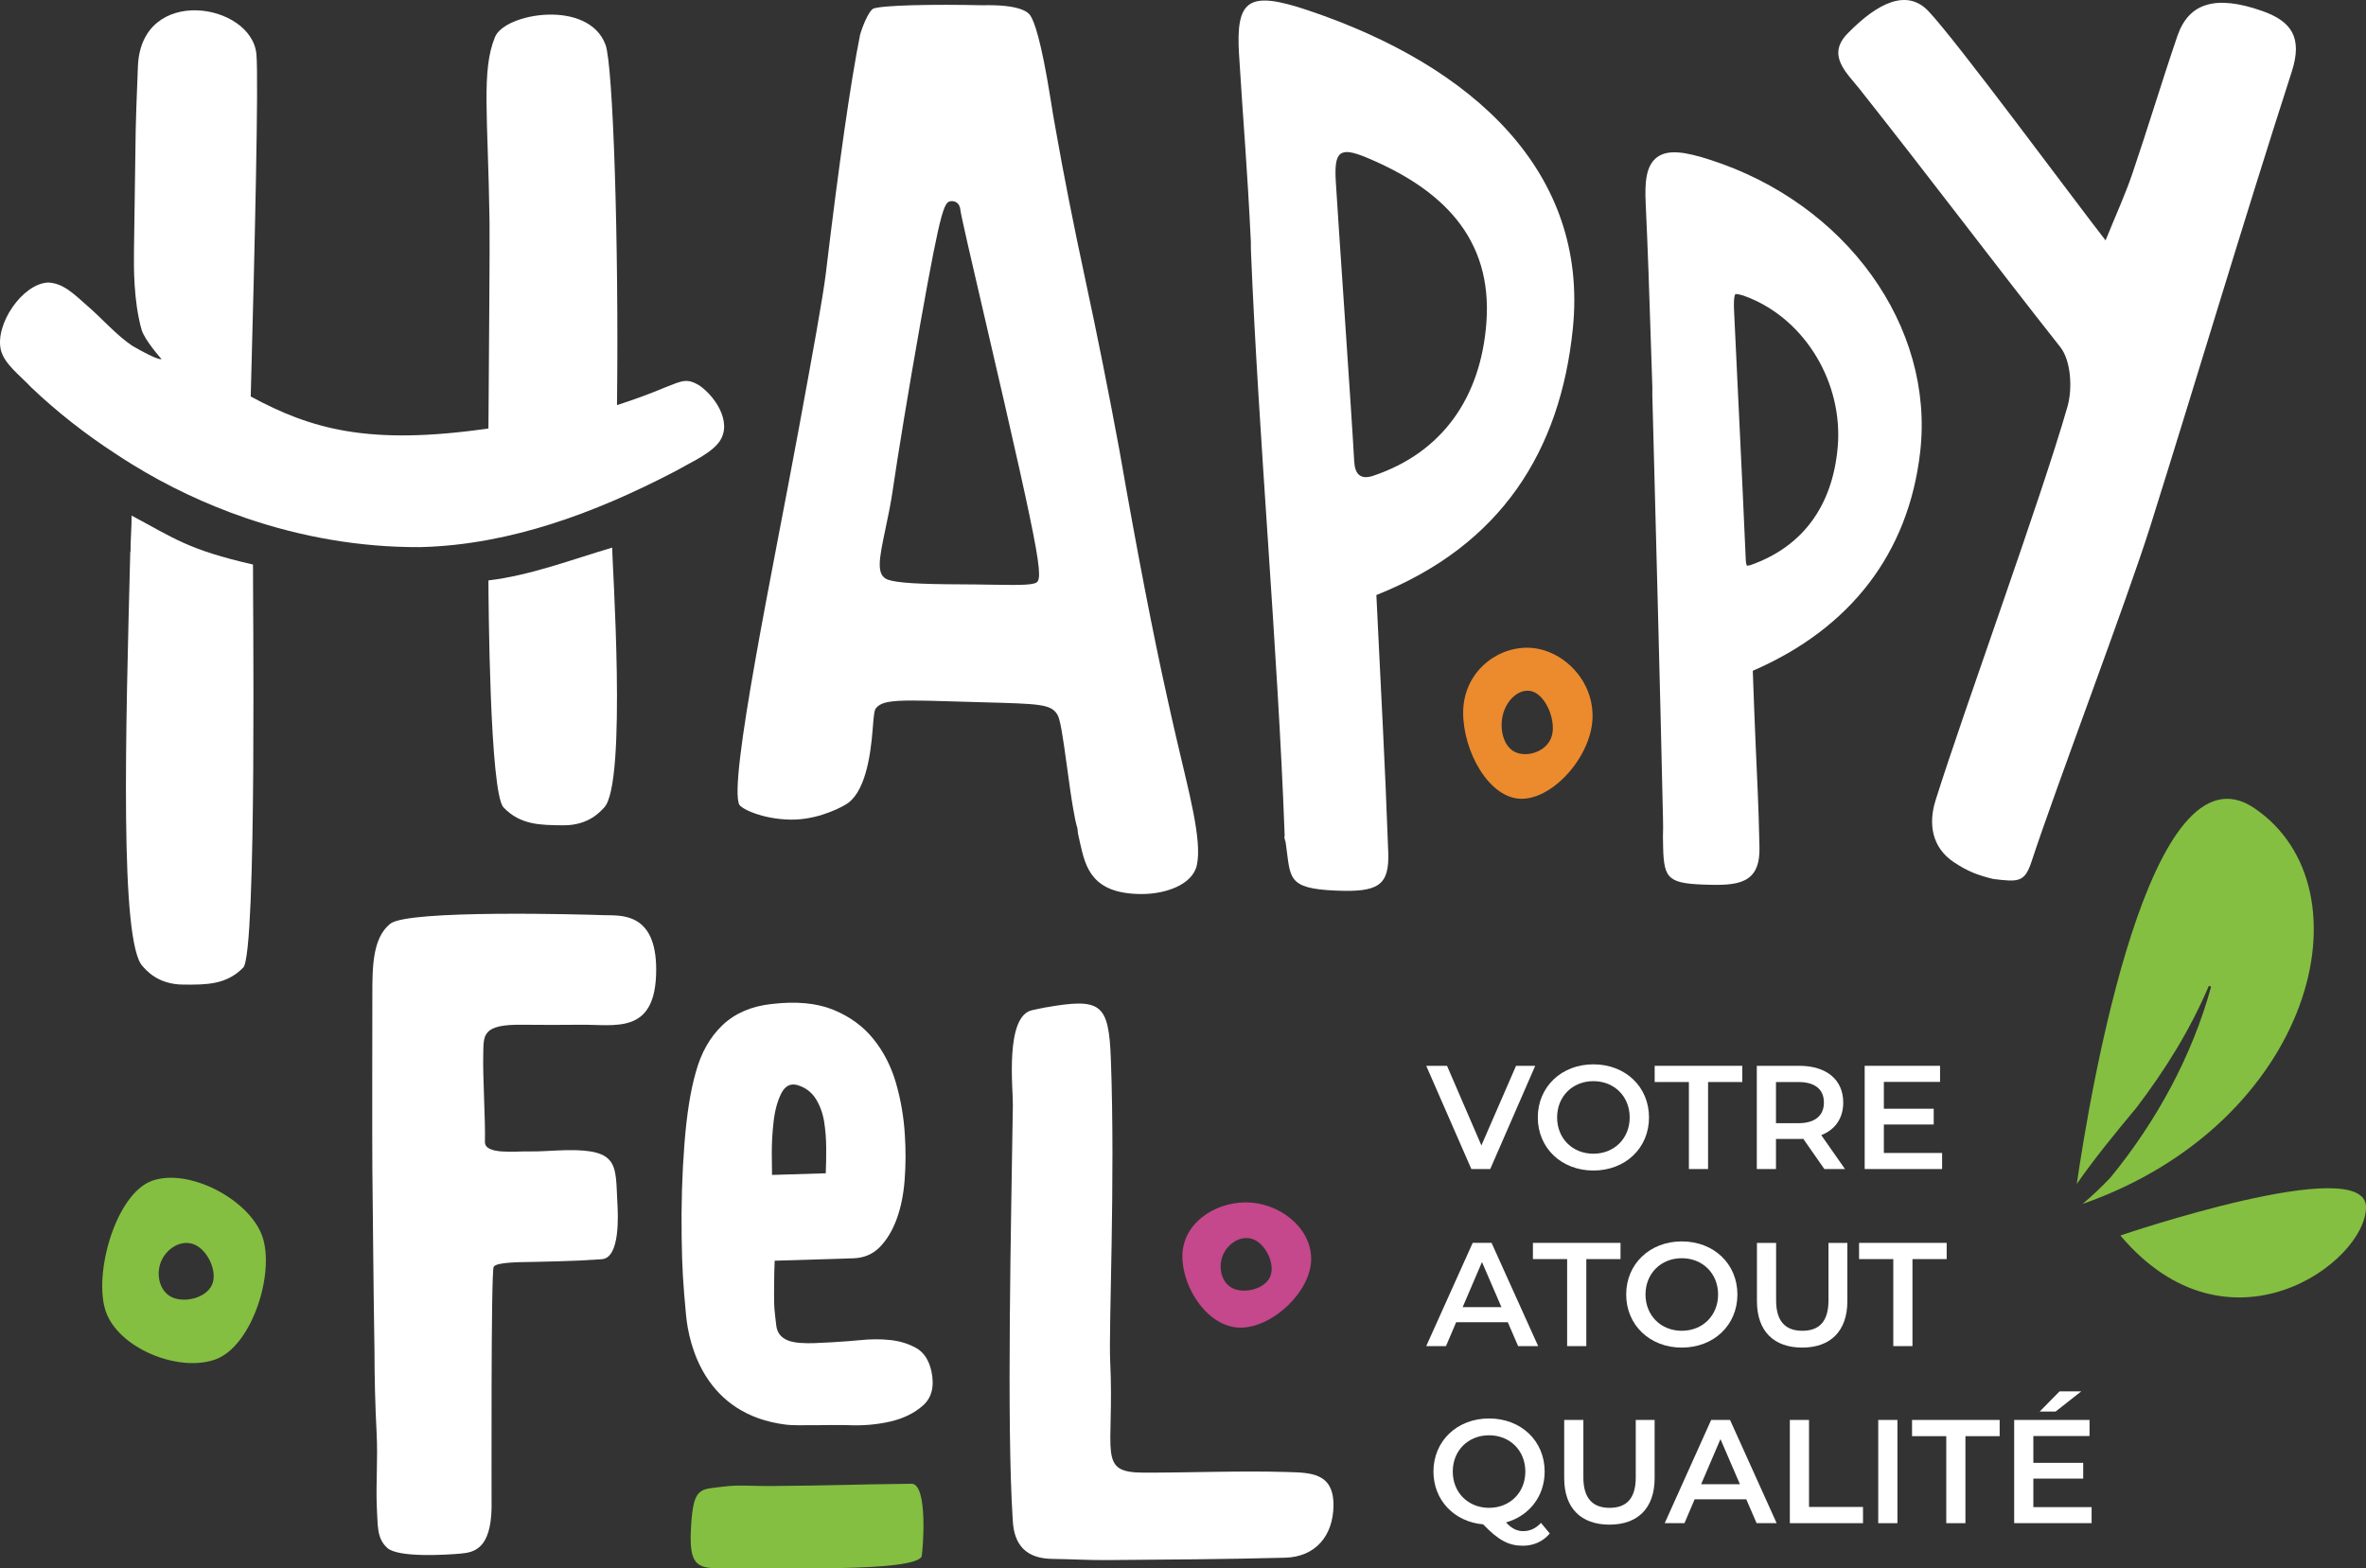 <svg width="362" height="240" viewBox="0 0 362 240" fill="none" xmlns="http://www.w3.org/2000/svg">
<rect x="0" y="0" width="362" height="240" fill="#333333" stroke="none"/>
<path fill-rule="evenodd" clip-rule="evenodd" d="M234.891 163.089L228.008 178.885H225.119L218.214 163.089H221.396L226.655 175.274L231.957 163.089H234.891Z" fill="white"/>
<path fill-rule="evenodd" clip-rule="evenodd" d="M235.284 170.988C235.284 166.316 238.895 162.864 243.791 162.864C248.688 162.864 252.299 166.293 252.299 170.988C252.299 175.681 248.688 179.112 243.791 179.112C238.895 179.112 235.284 175.66 235.284 170.988ZM249.344 170.988C249.344 167.761 246.972 165.437 243.791 165.437C240.609 165.437 238.24 167.761 238.24 170.988C238.24 174.215 240.609 176.54 243.791 176.54C246.972 176.54 249.344 174.215 249.344 170.988Z" fill="white"/>
<path fill-rule="evenodd" clip-rule="evenodd" d="M258.402 165.571H253.166V163.089H266.571V165.571H261.336V178.885H258.402V165.571Z" fill="white"/>
<path fill-rule="evenodd" clip-rule="evenodd" d="M279.128 178.885L275.901 174.259C275.697 174.281 275.494 174.281 275.292 174.281H271.726V178.885H268.792V163.089H275.292C279.444 163.089 282.017 165.21 282.017 168.709C282.017 171.1 280.797 172.861 278.654 173.695L282.287 178.885H279.128ZM275.156 165.571H271.726V171.868H275.156C277.728 171.868 279.06 170.695 279.06 168.709C279.06 166.721 277.728 165.571 275.156 165.571Z" fill="white"/>
<path fill-rule="evenodd" clip-rule="evenodd" d="M297.145 176.426V178.885H285.298V163.089H296.829V165.55H288.232V169.657H295.859V172.07H288.232V176.426H297.145Z" fill="white"/>
<path fill-rule="evenodd" clip-rule="evenodd" d="M230.694 202.323H222.794L221.237 205.98H218.214L225.321 190.184H228.21L235.341 205.98H232.273L230.694 202.323ZM229.723 200.021L226.744 193.117L223.787 200.021H229.723Z" fill="white"/>
<path fill-rule="evenodd" clip-rule="evenodd" d="M239.773 192.665H234.537V190.184H247.941V192.665H242.707V205.98H239.773V192.665Z" fill="white"/>
<path fill-rule="evenodd" clip-rule="evenodd" d="M248.808 198.083C248.808 193.411 252.419 189.959 257.315 189.959C262.212 189.959 265.824 193.388 265.824 198.083C265.824 202.775 262.212 206.207 257.315 206.207C252.419 206.207 248.808 202.754 248.808 198.083ZM262.869 198.083C262.869 194.856 260.497 192.531 257.315 192.531C254.133 192.531 251.765 194.856 251.765 198.083C251.765 201.309 254.133 203.634 257.315 203.634C260.497 203.634 262.869 201.309 262.869 198.083Z" fill="white"/>
<path fill-rule="evenodd" clip-rule="evenodd" d="M268.813 199.098V190.185H271.747V198.987C271.747 202.234 273.215 203.634 275.765 203.634C278.315 203.634 279.76 202.234 279.76 198.987V190.185H282.648V199.098C282.648 203.702 280.053 206.206 275.742 206.206C271.409 206.206 268.813 203.702 268.813 199.098Z" fill="white"/>
<path fill-rule="evenodd" clip-rule="evenodd" d="M289.675 192.665H284.439V190.184H297.843V192.665H292.609V205.98H289.675V192.665Z" fill="white"/>
<path fill-rule="evenodd" clip-rule="evenodd" d="M237.123 234.654C236.087 235.872 234.664 236.526 232.994 236.526C230.851 236.526 229.248 235.69 226.924 233.254C222.501 232.872 219.319 229.554 219.319 225.175C219.319 220.505 222.929 217.051 227.826 217.051C232.723 217.051 236.334 220.481 236.334 225.175C236.334 228.989 233.942 231.968 230.421 232.961C231.324 233.931 232.137 234.292 233.062 234.292C234.1 234.292 235.003 233.863 235.769 233.029L237.123 234.654ZM227.826 230.727C231.008 230.727 233.378 228.402 233.378 225.175C233.378 221.948 231.008 219.625 227.826 219.625C224.644 219.625 222.274 221.948 222.274 225.175C222.274 228.402 224.644 230.727 227.826 230.727Z" fill="white"/>
<path fill-rule="evenodd" clip-rule="evenodd" d="M239.324 226.191V217.278H242.258V226.079C242.258 229.327 243.726 230.727 246.276 230.727C248.826 230.727 250.271 229.327 250.271 226.079V217.278H253.159V226.191C253.159 230.795 250.564 233.299 246.253 233.299C241.919 233.299 239.324 230.795 239.324 226.191Z" fill="white"/>
<path fill-rule="evenodd" clip-rule="evenodd" d="M267.181 229.418H259.282L257.725 233.074H254.702L261.809 217.278H264.698L271.829 233.074H268.761L267.181 229.418ZM266.211 227.116L263.232 220.212L260.275 227.116H266.211Z" fill="white"/>
<path fill-rule="evenodd" clip-rule="evenodd" d="M273.847 217.278H276.781V230.591H285.041V233.074H273.847V217.278Z" fill="white"/>
<path fill-rule="evenodd" clip-rule="evenodd" d="M287.373 233.074H290.307V217.278H287.373V233.074Z" fill="white"/>
<path fill-rule="evenodd" clip-rule="evenodd" d="M297.781 219.76H292.545V217.278H305.949V219.76H300.714V233.074H297.781V219.76Z" fill="white"/>
<path fill-rule="evenodd" clip-rule="evenodd" d="M320.018 230.615V233.074H308.171V217.278H319.702V219.739H311.104V223.845H318.732V226.259H311.104V230.615H320.018ZM314.511 215.992H312.075L315.12 212.901H318.438L314.511 215.992Z" fill="white"/>
<path fill-rule="evenodd" clip-rule="evenodd" d="M190.638 183.986C185.702 183.986 180.903 187.295 180.903 192.233C180.903 197.17 184.87 203.154 189.808 203.154C194.743 203.154 200.611 197.585 200.611 192.648C200.611 187.712 195.574 183.986 190.638 183.986ZM194.445 195.051C193.876 197.008 191.047 197.889 189.092 197.32C187.135 196.751 186.376 194.468 186.945 192.514C187.514 190.557 189.572 188.992 191.527 189.561C193.483 190.13 195.014 193.095 194.445 195.051Z" fill="#C4488B"/>
<path fill-rule="evenodd" clip-rule="evenodd" d="M324.418 189.055C324.418 189.055 362 176.245 362 184.716C362 193.187 340.944 208.61 324.418 189.055Z" fill="#84BF41"/>
<path fill-rule="evenodd" clip-rule="evenodd" d="M344.908 123.658C328.926 112.839 319.878 166.629 317.749 181.164C320.578 177.102 323.693 173.327 326.894 169.472C331.286 163.711 335.113 157.552 337.955 150.855L338.304 150.969C335.406 161.602 329.874 171.695 322.898 180.191C321.552 181.609 320.14 182.972 318.627 184.229C353.841 171.897 363.112 135.981 344.908 123.658Z" fill="#84BF41"/>
<path fill-rule="evenodd" clip-rule="evenodd" d="M154.969 169.04C155.004 166.623 153.714 155.386 157.971 154.567C158.61 154.443 159.242 154.281 159.882 154.169C168.446 152.681 169.651 153.435 169.965 162.142C170.654 180.704 169.618 203.294 169.857 208.21C170.55 222.416 167.759 225.331 175.026 225.343C182.011 225.353 189.973 225.029 196.956 225.247C200.445 225.357 204.086 225.306 204.025 230.413C203.967 235.039 201.236 238.238 196.628 238.359C187.53 238.599 178.426 238.647 169.323 238.722C166.563 238.744 163.804 238.573 161.043 238.542C157.065 238.496 155.114 236.496 154.948 232.538C153.993 217.819 154.709 186.918 154.969 169.04Z" fill="white"/>
<path fill-rule="evenodd" clip-rule="evenodd" d="M80.763 176.191C82.712 176.236 84.676 176.032 86.678 175.995C94.769 175.852 94.148 178.339 94.458 184.023C94.553 185.758 94.933 192.507 92.06 192.685C90.893 192.758 89.798 192.809 88.498 192.894C86.33 192.981 84.121 193.048 81.868 193.09C79.613 193.135 75.981 193.107 75.535 193.84C75.092 194.573 75.227 229.997 75.211 230.781C75.076 236.959 72.568 237.538 70.547 237.723C68.348 237.926 60.955 238.387 59.264 236.87C57.574 235.353 57.833 233.296 57.66 230.781C57.485 226.797 57.838 223.53 57.623 219.283C57.405 215.037 57.297 210.878 57.297 206.803C57.209 201.259 57.145 196.275 57.103 191.856C57.058 187.435 57.016 183.103 56.972 178.856C56.928 174.611 56.97 154.775 56.97 152.222C56.97 147.958 56.993 143.508 59.723 141.34C62.454 139.176 89.135 139.92 92.338 140.038C94.769 140.129 100.396 139.389 100.398 148.358C100.401 158.574 93.994 156.691 88.568 156.808C87.266 156.836 81.665 156.838 80.178 156.808C73.561 156.674 74.022 158.471 73.937 161.416C73.85 164.796 74.282 171.403 74.197 174.695C74.092 176.728 78.813 176.149 80.763 176.191Z" fill="white"/>
<path fill-rule="evenodd" clip-rule="evenodd" d="M118.525 192.913C118.472 193.898 118.441 195.557 118.432 197.889C118.422 200.224 118.486 200.327 118.767 202.814C119.048 205.304 121.652 205.474 122.965 205.514C124.197 205.641 129.923 205.245 131.555 205.072C133.189 204.898 134.744 204.892 136.222 205.051C137.701 205.212 139.022 205.622 140.19 206.28C141.357 206.941 142.129 208.125 142.509 209.831C142.989 212.111 142.572 213.842 141.258 215.027C139.943 216.215 138.268 217.044 136.236 217.516C134.205 217.987 132.082 218.173 129.868 218.079C127.655 217.985 121.593 218.205 120.279 218.001C107.824 216.479 105.389 205.784 104.963 201.212C104.536 196.641 104.36 194.208 104.292 189.297C104.22 184.388 104.363 179.657 104.714 175.102C105.065 170.547 105.648 166.866 106.463 164.056C107.271 161.084 108.63 158.69 110.54 156.871C112.449 155.053 114.954 153.971 118.055 153.63C121.806 153.19 124.948 153.48 127.477 154.508C130.005 155.536 132.056 157.028 133.632 158.986C135.207 160.944 136.36 163.201 137.095 165.756C137.828 168.313 138.277 170.939 138.442 173.636C138.596 176.007 138.586 178.32 138.409 180.575C138.235 182.833 137.823 184.831 137.182 186.569C136.538 188.308 135.683 189.726 134.611 190.824C133.54 191.92 132.184 192.494 130.548 192.543L118.525 192.913ZM126.342 179.534C126.391 178.468 126.414 177.219 126.412 175.786C126.407 174.355 126.305 172.986 126.101 171.681C125.897 170.379 125.473 169.204 124.827 168.159C124.18 167.117 123.237 166.409 121.998 166.035C120.923 165.742 120.099 166.177 119.52 167.341C118.942 168.505 118.556 169.929 118.362 171.613C118.169 173.297 118.074 174.958 118.085 176.594C118.094 178.232 118.106 179.295 118.122 179.786L126.342 179.534Z" fill="white"/>
<path fill-rule="evenodd" clip-rule="evenodd" d="M141.01 238.189C141.211 237.2 142.01 227.229 139.523 227.041C128.386 227.175 128.799 227.301 117.663 227.392C115.25 227.413 112.985 227.172 110.69 227.479C107.194 227.947 106.108 227.397 105.745 233.404C105.431 238.591 106.093 239.976 109.548 239.952C119.129 239.886 139.669 240.593 141.01 238.189Z" fill="#84BF41"/>
<path fill-rule="evenodd" clip-rule="evenodd" d="M40.133 189.18C38.159 183.552 28.935 178.695 23.306 180.667C17.678 182.641 14.224 195.076 16.198 200.704C18.172 206.33 27.275 210.013 32.904 208.041C38.533 206.067 42.107 194.809 40.133 189.18ZM32.567 196.241C31.955 198.351 28.904 199.302 26.794 198.688C24.684 198.076 23.867 195.613 24.479 193.503C25.094 191.395 27.312 189.706 29.42 190.32C31.53 190.932 33.182 194.133 32.567 196.241Z" fill="#84BF41"/>
<path fill-rule="evenodd" clip-rule="evenodd" d="M171.279 68.931C169.644 60.083 167.9 51.347 166.097 42.977C164.266 34.477 162.704 26.563 161.458 19.455C161.266 18.456 161.022 16.989 160.723 15.069C159.292 6.132 158.236 3.2 157.604 2.317C157.158 1.694 155.625 0.673 150.321 0.805C142.93 0.629 134.669 0.788 133.536 1.353C132.822 1.919 131.96 4.022 131.587 5.346C130.142 12.61 128.384 24.863 126.36 41.767C125.92 45.465 124.267 54.458 122.174 65.841C118.39 86.434 111.344 119.956 113.133 123.169C113.784 124.007 117.43 125.557 121.736 125.407C125.885 125.229 129.246 123.197 129.281 123.176C132.362 121.51 133.198 115.675 133.514 111.668C133.723 109.009 133.756 108.598 134.18 108.194C134.913 107.431 136.379 107.195 139.617 107.195C141.132 107.195 143.033 107.246 145.426 107.319L150.344 107.461C159.172 107.701 160.762 107.745 161.765 109.321C162.226 110.082 162.563 112.291 163.28 117.537C163.584 119.761 163.893 122.028 164.186 123.681C164.752 127 164.823 126.326 164.87 126.942C164.907 127.417 164.921 127.614 165.258 129.03C166.087 132.679 167.024 136.805 174.695 136.805C178.285 136.805 182.453 135.417 183.123 132.372C183.959 128.565 181.858 121.061 180.002 113.024C179.5 110.843 179.006 108.707 178.578 106.714C176.437 97.131 173.979 84.415 171.279 68.931ZM158.109 89.309C157.507 89.459 156.466 89.506 154.897 89.506C153.953 89.506 152.817 89.49 151.466 89.467C150.091 89.445 148.595 89.418 147.077 89.415C140.556 89.399 137.198 89.186 135.851 88.7C133.981 88.029 134.514 85.506 135.479 80.925C135.877 79.04 136.327 76.902 136.636 74.701C137.296 70.141 139.022 59.547 140.776 49.706C144.144 30.785 144.507 30.785 145.705 30.781C145.816 30.781 146.743 30.816 146.913 31.956L146.921 32.018C146.995 32.828 148.738 40.333 150.585 48.279C160.016 88.839 159.727 88.912 158.109 89.309Z" fill="white"/>
<path fill-rule="evenodd" clip-rule="evenodd" d="M200.084 1.563C190.996 -1.484 189.05 -0.113 189.577 8.376C190.312 20.198 190.813 25.235 191.385 37.064C191.377 37.521 191.38 37.998 191.401 38.509C192.527 66.307 195.515 99.605 196.537 127.407C196.668 130.972 196.262 125.805 196.745 129.185C197.485 134.337 196.845 135.963 204.378 136.279C210.881 136.55 212.586 135.52 212.403 130.41C211.898 116.244 211.254 105.213 210.586 91.052C229.723 83.433 238.747 68.944 240.647 50.265C243.073 26.413 225.524 10.095 200.084 1.563ZM227.418 49.389C226.562 60.804 220.695 69.249 210.109 72.801C208.139 73.462 207.297 72.546 207.193 70.582C206.805 63.324 204.796 34.769 204.378 27.785C204.1 23.14 204.969 22.399 209.069 24.104C220.546 28.882 228.393 36.357 227.418 49.389Z" fill="white"/>
<path fill-rule="evenodd" clip-rule="evenodd" d="M261.6 24.437C257.98 23.275 255.216 22.77 253.496 24.09C251.864 25.34 251.634 27.8 251.791 31.107C252.13 38.27 252.365 45.565 252.592 52.621L252.812 59.247C252.8 59.633 252.796 60.034 252.809 60.462L252.852 62.16C253.407 83.708 253.964 103.654 254.439 125.206C254.469 126.541 254.458 126.937 254.444 127.321C254.432 127.752 254.42 128.168 254.462 129.759C254.591 134.663 255.331 135.241 261.666 135.389C261.979 135.396 262.281 135.4 262.574 135.4C265.03 135.4 266.803 135.113 267.932 133.986C269.105 132.817 269.229 131.054 269.196 129.485C269.054 122.729 268.84 119.229 268.611 113.825C268.468 110.398 268.318 106.838 268.178 102.642C283.16 96.157 292.011 84.603 293.787 69.188C296.006 49.947 282.469 31.127 261.6 24.437ZM267.932 86.431C267.482 86.59 267.3 86.551 267.29 86.553C267.281 86.542 267.133 86.364 267.106 85.694C266.963 81.966 266.359 69.45 265.885 59.546C265.623 54.104 265.398 49.453 265.311 47.483C265.216 45.425 265.464 45.057 265.499 45.015C265.558 44.994 265.944 44.891 267.565 45.544C276.311 49.067 282.033 58.706 281.167 68.466C280.371 77.429 275.795 83.642 267.932 86.431Z" fill="white"/>
<path fill-rule="evenodd" clip-rule="evenodd" d="M322.154 36.783C323.734 32.882 325.158 29.791 326.247 26.587C328.628 19.591 330.753 12.507 333.141 5.512C334.888 0.399 339.044 -0.813 346.112 1.676C350.596 3.254 352.336 5.716 350.633 10.996C343.194 34.046 336.305 57.273 329.043 80.38C325.448 91.822 314.571 120.426 310.832 131.824C309.778 135.037 308.818 134.969 304.975 134.501C302.606 133.925 301.065 133.346 298.957 131.941C295.575 129.686 295.004 126.085 296.149 122.445C300.646 108.157 312.19 76.624 316.323 62.23C317.119 59.455 316.871 55.184 315.22 53.097C305.589 40.921 295.503 27.488 284.513 13.615C282.558 11.147 279.42 8.472 282.671 5.137C287.342 0.35 291.773 -1.727 295.035 1.688C299.243 6.093 317.047 30.231 322.154 36.783Z" fill="white"/>
<path fill-rule="evenodd" clip-rule="evenodd" d="M233.645 99.112C228.685 99.112 223.864 103.103 223.864 109.057C223.864 115.012 227.85 122.23 232.811 122.23C237.769 122.23 243.665 115.513 243.665 109.558C243.665 103.604 238.605 99.112 233.645 99.112ZM237.469 112.457C236.898 114.817 234.055 115.881 232.09 115.194C230.125 114.508 229.364 111.756 229.934 109.396C230.507 107.036 232.573 105.148 234.539 105.834C236.504 106.52 238.041 110.098 237.469 112.457Z" fill="#EB8B2D"/>
<path fill-rule="evenodd" clip-rule="evenodd" d="M74.731 88.813C74.738 91.879 74.926 121.335 77.042 123.55C79.607 126.237 82.662 126.26 86.189 126.286C90.182 126.316 91.957 124.045 92.416 123.59C96.013 120.003 93.61 85.307 93.662 83.797C87.472 85.624 81.138 88.054 74.731 88.813Z" fill="white"/>
<path fill-rule="evenodd" clip-rule="evenodd" d="M38.711 86.385C38.658 89.452 39.358 145.88 37.212 148.063C34.606 150.71 31.551 150.688 28.024 150.662C24.031 150.632 22.289 148.337 21.839 147.873C18.294 144.236 19.226 111.954 19.933 84.403C19.945 84.41 19.959 84.415 19.973 84.422C19.94 83.129 20.161 80.403 20.132 78.893C26.706 82.394 28.755 84.106 38.711 86.385Z" fill="white"/>
<path fill-rule="evenodd" clip-rule="evenodd" d="M107.086 59.038C105.122 57.807 104.36 58.267 101.949 59.209C99.481 60.245 96.959 61.169 94.401 61.992C94.699 37.256 93.809 9.947 92.643 6.838C90.018 -0.172 77.246 1.983 75.734 5.667C73.624 10.812 74.665 17.709 74.897 33.806C74.956 38.029 74.811 51.931 74.731 65.565C56.445 68.2 47.65 65.689 38.362 60.67C38.997 37.263 39.573 12.385 39.236 8.348C38.58 0.437 21.582 -2.385 21.102 10.151C20.629 22.566 20.866 14.652 20.5 38.256C20.46 40.795 20.432 46.085 21.655 50.422C22.114 52.053 24.704 54.937 24.704 54.937C24.704 54.937 24.478 55.357 20.266 52.931C17.842 51.331 15.547 48.661 13.304 46.746C11.414 45.097 9.712 43.303 7.344 43.233C3.413 43.425 -0.788 49.628 0.127 53.539C0.657 55.741 3.185 57.542 4.757 59.256C8.691 63.007 13.012 66.389 17.594 69.375C18.46 69.951 19.334 70.513 20.221 71.059C25.675 74.422 31.513 77.178 37.578 79.256C46.135 82.188 55.15 83.764 64.217 83.72C67.776 83.642 71.293 83.248 74.762 82.603C81.297 81.389 87.659 79.279 93.785 76.654C97.022 75.267 100.194 73.74 103.29 72.125C105.311 70.956 108.157 69.694 109.622 68.113C112.392 65.254 109.725 60.928 107.086 59.038Z" fill="white"/>
</svg>
